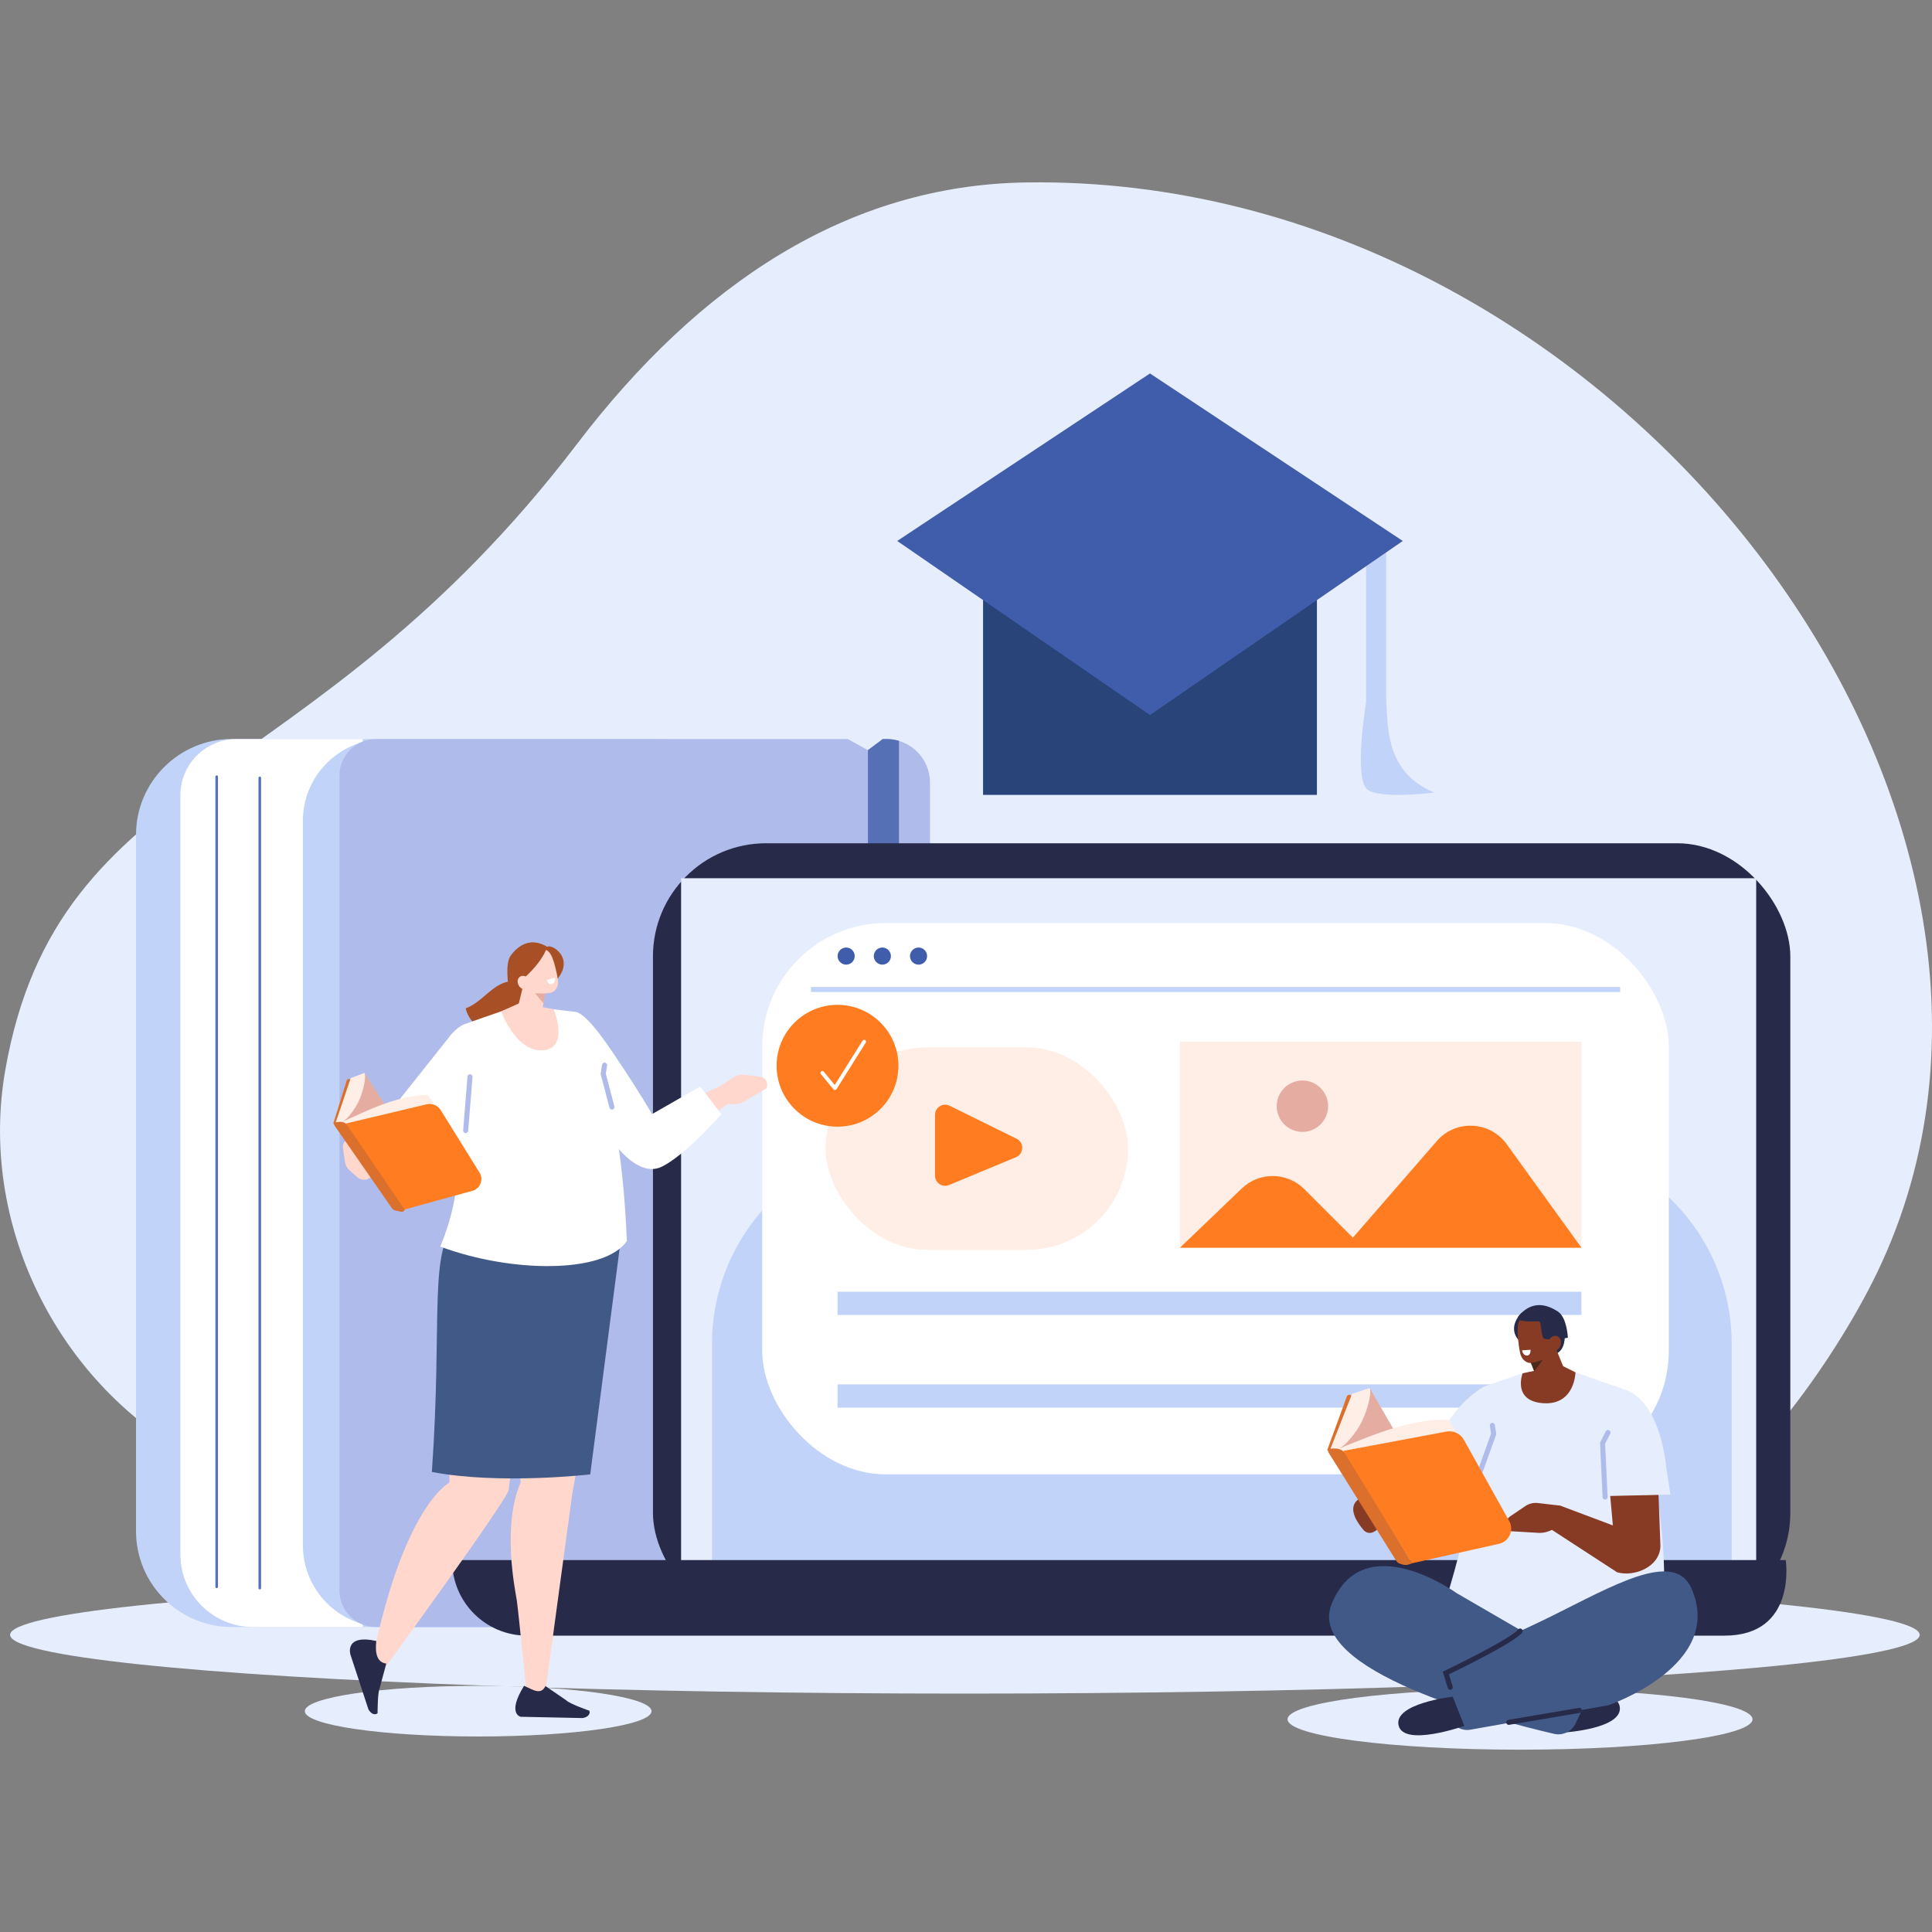 <?xml version="1.0" encoding="UTF-8"?><svg id="Calque_1" xmlns="http://www.w3.org/2000/svg" viewBox="0 0 300 300"><rect x="0" y="0" width="300" height="300" fill="#808080" stroke="none"/><defs><style>.learning_courses-1,.learning_courses-2{fill:#e6edfc;}.learning_courses-3,.learning_courses-4{fill:#fff;}.learning_courses-5{fill:#ffeee6;}.learning_courses-6,.learning_courses-7{fill:#ffd7cc;}.learning_courses-8,.learning_courses-9{fill:#e5ada1;}.learning_courses-10{fill:#ff7d20;}.learning_courses-11{fill:#c2d3f9;}.learning_courses-12{fill:#db702d;}.learning_courses-13{fill:#afbbea;}.learning_courses-14{fill:#3f5daa;}.learning_courses-15,.learning_courses-16{fill:#873b24;}.learning_courses-17{fill:#5670b5;}.learning_courses-18{fill:#294479;}.learning_courses-19,.learning_courses-20{fill:#272a49;}.learning_courses-20,.learning_courses-21,.learning_courses-16,.learning_courses-22,.learning_courses-23,.learning_courses-24,.learning_courses-9,.learning_courses-4,.learning_courses-2,.learning_courses-7{fill-rule:evenodd;}.learning_courses-21{fill:#4a2a1a;}.learning_courses-22{fill:#415987;}.learning_courses-23{fill:#c95836;}.learning_courses-24{fill:#a84f25;}</style></defs><path class="learning_courses-1" d="M291.42,197.73C325.94,126.29,251.16,26.92,159.3,28.33c-27.69,.42-50.77,15.76-69.71,40.62C48.08,123.4,9,119.31,.81,166.22c-8.19,46.91,47.05,98.05,114.17,43.85,49.07-39.61,118.48,64.1,162.12,10.09,5.51-6.82,10.91-15.38,14.32-22.43Z"/><ellipse class="learning_courses-1" cx="236.03" cy="266.97" rx="36.1" ry="4.72"/><ellipse class="learning_courses-1" cx="149.83" cy="253.86" rx="148.26" ry="9.12"/><path class="learning_courses-11" d="M36.01,114.76H100.74c9.82,0,17.79,7.97,17.79,17.79v99.38c0,11.43-9.28,20.71-20.71,20.71H36.01c-8.22,0-14.89-6.67-14.89-14.89v-108.11c0-8.22,6.67-14.89,14.89-14.89Z"/><path class="learning_courses-3" d="M36.74,114.76h19.59V252.64h-17.05c-6.22,0-11.27-5.05-11.27-11.27V123.48c0-4.81,3.91-8.72,8.72-8.72Z"/><path class="learning_courses-11" d="M59.74,114.76h43.12c8.38,0,15.19,6.81,15.19,15.19v105.01c0,9.76-7.93,17.69-17.69,17.69H59.74c-7.02,0-12.71-5.7-12.71-12.71V127.47c0-7.02,5.7-12.71,12.71-12.71Z"/><path class="learning_courses-17" d="M33.65,246.61c-.11,0-.2-.09-.2-.2V120.6c0-.11,.09-.2,.2-.2s.2,.09,.2,.2v125.81c0,.11-.09,.2-.2,.2Z"/><path class="learning_courses-17" d="M40.34,246.8c-.11,0-.2-.09-.2-.2V120.79c0-.11,.09-.2,.2-.2s.2,.09,.2,.2v125.81c0,.11-.09,.2-.2,.2Z"/><path class="learning_courses-13" d="M137.65,114.76h-.57l-2.31,1.73V251.77l1.76,.87c4.35,0,7.88-3.53,7.88-7.88V121.53c0-3.74-3.03-6.77-6.77-6.77Z"/><path class="learning_courses-13" d="M134.77,116.49l-3.12-1.73H58.38c-3.13,0-5.67,2.54-5.67,5.67v126.55c0,3.13,2.54,5.67,5.67,5.67h73.84l2.56-.85V116.49Z"/><path class="learning_courses-17" d="M139.6,115.04c-.62-.18-1.27-.29-1.95-.29h-.57l-2.31,1.73V251.77l1.76,.87c1.09,0,2.12-.22,3.06-.62V115.04Z"/><rect class="learning_courses-19" x="101.39" y="130.94" width="176.61" height="121.55" rx="17.57" ry="17.57"/><rect class="learning_courses-1" x="105.76" y="136.37" width="166.94" height="108.21"/><path class="learning_courses-11" d="M142.01,177.24h95.45c17.35,0,31.44,14.09,31.44,31.44v35.9H110.56v-35.9c0-17.35,14.09-31.44,31.44-31.44Z"/><path class="learning_courses-19" d="M267.77,253.98H81.83c-6.42,0-11.62-5.2-11.62-11.62v-.11h207.08s1.79,11.73-9.51,11.73Z"/><g><rect class="learning_courses-18" x="152.65" y="78.73" width="51.84" height="44.71" transform="translate(357.14 202.16) rotate(180)"/><rect class="learning_courses-11" x="212.14" y="85.76" width="3.12" height="23.32" transform="translate(427.39 194.84) rotate(180)"/><polygon class="learning_courses-14" points="178.57 111.03 217.82 84 178.57 57.99 139.32 84 178.57 111.03"/><path class="learning_courses-11" d="M215.26,109.08c.26,4.31,.13,10.97,7.47,13.99,0,0-7.78,1.01-10.23-.34-2.45-1.35-.37-13.65-.37-13.65h3.12Z"/></g><g><rect class="learning_courses-3" x="118.36" y="143.33" width="140.77" height="85.6" rx="19.17" ry="19.17"/><rect class="learning_courses-5" x="128.2" y="162.64" width="46.96" height="31.43" rx="15.71" ry="15.71"/><path class="learning_courses-10" d="M147.46,171.7l10.39,5.12c1.22,.6,1.16,2.35-.09,2.87l-10.39,4.32c-1.04,.43-2.18-.33-2.18-1.46v-9.44c0-1.17,1.23-1.93,2.27-1.41Z"/><rect class="learning_courses-5" x="183.22" y="161.75" width="62.34" height="32.01"/><rect class="learning_courses-11" x="130.05" y="200.58" width="115.51" height="3.61"/><rect class="learning_courses-11" x="130.05" y="214.97" width="115.51" height="3.61"/><rect class="learning_courses-11" x="125.92" y="153.26" width="125.66" height=".78"/><path class="learning_courses-14" d="M132.72,148.46c0,.74-.6,1.33-1.33,1.33s-1.33-.6-1.33-1.33,.6-1.33,1.33-1.33,1.33,.6,1.33,1.33Z"/><path class="learning_courses-14" d="M138.34,148.46c0,.74-.6,1.33-1.33,1.33s-1.33-.6-1.33-1.33,.6-1.33,1.33-1.33,1.33,.6,1.33,1.33Z"/><path class="learning_courses-14" d="M143.96,148.46c0,.74-.6,1.33-1.33,1.33s-1.33-.6-1.33-1.33,.6-1.33,1.33-1.33,1.33,.6,1.33,1.33Z"/><path class="learning_courses-10" d="M183.22,193.75l9.61-9.21c2.72-2.61,7.03-2.56,9.69,.1l7.55,7.55,13.04-15.01c2.93-3.37,8.23-3.13,10.85,.49l11.61,16.08h-62.34Z"/><circle class="learning_courses-8" cx="202.24" cy="171.77" r="3.99"/><path class="learning_courses-10" d="M139.51,165.49c0,5.23-4.24,9.46-9.46,9.46-5.23,0-9.46-4.24-9.46-9.46,0-5.23,4.24-9.46,9.46-9.46,5.23,0,9.46,4.24,9.46,9.46Z"/><path class="learning_courses-3" d="M129.64,169.25c-.09,0-.17-.04-.22-.1l-1.96-2.37c-.1-.12-.08-.3,.04-.41,.12-.1,.3-.09,.41,.04l1.71,2.06,4.32-6.88c.08-.13,.26-.18,.4-.09,.13,.08,.18,.26,.09,.4l-4.53,7.22c-.05,.08-.13,.13-.23,.13h-.02Z"/></g><g><path class="learning_courses-23" d="M222.98,238.95c-1.96,.05-4.33-.65-4.96-2.48,1.33-4.82,4.26-10.62,8.25-17.09,1.94-3.43,5.5-5.23,7.47-3.78h0c.78,.57,.69,2.06-.21,3.35l-11.21,21.22,.64-1.22Z"/><path class="learning_courses-2" d="M231.1,215.06l5.33-1.82,7.21-.49,9.17,3.2c3.09,1.53,4.52,5.11,3.34,8.36l1.04,6.84c2.16,13.74,1.03,21.28-.08,25.26-13,4.83-30.86,4.59-34.97-1.37,4.66-11.82,6.81-23.15,8.96-39.98Z"/><path class="learning_courses-15" d="M236.43,213.24s-1.66,4.33,3.23,4.65c4.9,.31,4.98-4.79,4.98-4.79l-2.2-1.1-6.02,1.24Z"/><path class="learning_courses-16" d="M250.7,239.68l-1.42-15.7c-.38-4.31,2.11-7.42,5.23-6.53h0c1.23,.35,2.74,4.57,2.71,6.24l.61,16.3-7.13-.32Z"/><path class="learning_courses-15" d="M242.25,233.79l-3.45-.4c-.69-.08-1.39,.09-1.96,.48l-2.33,1.58c-.81,.55-.82,1.74-.02,2.31h0l4.37,.26c.96,.06,1.98-.27,2.84-.91l1.44-1.07-.87-2.24Z"/><path class="learning_courses-20" d="M242.88,269.02s9.22-.57,8.63-4.03c-.6-3.45-10.2-.59-10.2-.59l1.57,4.62Z"/><path class="learning_courses-22" d="M226.17,247.37s-14.44-10.46-19.39,1.68c-4.24,10.4,25.83,18.17,34.54,20.18,1.35,.31,2.73-.35,3.33-1.6l3.58-7.46-22.06-12.8Z"/><path class="learning_courses-22" d="M249.76,264.79s18.22-6.23,12.86-18.2c-2.7-6.03-12.39-.22-21.87,4.45-9.34,4.6-18.5,8.01-18.5,8.01l2.93,7.76c.48,1.26,1.78,2.01,3.11,1.78l21.47-3.8Z"/><path class="learning_courses-20" d="M225.59,263.46s-9.19,1.03-8.42,4.45c.77,3.42,10.21,.09,10.21,.09l-1.8-4.54Z"/><path class="learning_courses-16" d="M257.83,240c-.01,3.28-4.04,4.92-6.73,4.14l-11.24-7.31,2.4-3.04,10.14,3.81,5.44,2.4Z"/><path class="learning_courses-19" d="M225.2,262.4c-.17,0-.32-.11-.38-.28l-.78-2.54,.3-.15c4.15-1.99,10.61-5.34,11.39-6.4,.13-.17,.37-.21,.55-.08,.17,.13,.21,.37,.08,.55-1.07,1.46-9.43,5.55-11.37,6.49l.58,1.9c.06,.21-.05,.43-.26,.49-.04,.01-.08,.02-.12,.02Z"/><path class="learning_courses-19" d="M234.28,267.84c-.19,0-.35-.14-.39-.33-.04-.21,.11-.42,.32-.45,.1-.02,9.73-1.64,10.97-1.86,.22-.04,.42,.1,.45,.32,.04,.21-.1,.42-.32,.45-1.25,.22-10.88,1.84-10.98,1.86-.02,0-.04,0-.07,0Z"/><path class="learning_courses-2" d="M254.35,217s3.52,2.35,4.43,11.2l.61,3.88-10.53,.24s-1.95-14.41,1.14-15.32c3.08-.91,4.37,0,4.37,0Z"/><path class="learning_courses-2" d="M231.1,215.06s-4.52,1.08-9.43,11.19c0,0,2.96,5.94,5.63,5.52,0,0,4.65-6.18,4.84-6.18s-1.05-10.53-1.05-10.53Z"/><path class="learning_courses-16" d="M213.33,237.86c-.53,.3-1.19,.19-1.59-.27-.93-1.08-2.36-3.14-1.15-4.47,1.7-1.87,4.34,1.25,4.37,2.74,.02,.89-.89,1.58-1.63,2Z"/><path class="learning_courses-13" d="M249.24,232.85c-.21,0-.38-.16-.39-.37l-.4-8.47,.89-1.75c.1-.19,.33-.27,.53-.17,.19,.1,.27,.33,.17,.53l-.8,1.56,.39,8.26c.01,.22-.16,.4-.37,.41h-.02Z"/><path class="learning_courses-13" d="M229.91,228.69s-.09,0-.13-.02c-.2-.07-.31-.3-.24-.5l1.99-5.55-.19-1.23c-.03-.21,.11-.41,.33-.45,.21-.03,.41,.11,.45,.33l.22,1.43-2.06,5.73c-.06,.16-.21,.26-.37,.26Z"/><g><path class="learning_courses-12" d="M219.22,232.77l-3.34,7.22-9.78-14.85,3.03-8.28c.12-.34,.58-.38,.75-.08l9.33,15.99Z"/><path class="learning_courses-8" d="M212.69,215.54l4.27,7.37-5.74,1.93s-3.89-.12-3.9-.2c0-.08,5.37-9.1,5.37-9.1Z"/><path class="learning_courses-5" d="M226.18,222.51l-1.24-2.03c-3.8-.18-8.05,.93-12.52,2.66-4.4,1.7-5.05,2.07-5.05,2.07l1.39,.39,17.41-3.09Z"/><path class="learning_courses-5" d="M212.15,219.06c.49-1.48,.77-2.89,.54-3.52l-2.74,.89-3.42,8.69,1.2,.12,.49-.41c1.81-1.53,3.19-3.52,3.93-5.77Z"/><path class="learning_courses-12" d="M207.28,224.92l-.58,.02c-.34,.01-.54,.39-.36,.68l10.45,16.71c.15,.26,.4,.44,.69,.52l.48,.13c.54,.14,1.32-.24,1.32-.24l-10.24-16.89c-.38-.6-1.04-.95-1.75-.92Z"/><path class="learning_courses-10" d="M232.77,239.72l-13.5,3.02-10.67-17.45,15.98-2.99c1.1-.21,2.19,.3,2.73,1.27l7.05,12.64c.77,1.39-.03,3.16-1.59,3.51Z"/></g><path class="learning_courses-20" d="M236.17,208.42s-2.16-1.55-.35-4.06c1.81-2.51,3.15,2.24,3.1,2.32s-2.74,1.74-2.74,1.74Z"/><path class="learning_courses-20" d="M242.97,207.32s.21,2.54-1.65,2.98c-1.86,.44-2.98-4.94-2.98-4.94l4.63,1.96Z"/><path class="learning_courses-16" d="M237.36,209.76s.73,2.66,1.33,4.85c.16,.59,.66,1.02,1.31,1.15,.65,.12,1.35-.09,1.83-.56,.16-.15,.31-.3,.45-.44,.66-.64,.88-1.54,.56-2.31-.8-1.98-2.26-5.58-2.26-5.58l-3.23,2.89h0Z"/><polygon class="learning_courses-21" points="237.65 211.5 238.23 212.95 239.55 211.19 237.65 211.5"/><path class="learning_courses-16" d="M241.36,205.75c-.02-.81-.68-1.45-1.48-1.43-.85,.02-1.93,.04-2.78,.05-.8,.01-1.31,.69-1.41,1.49-.12,.94,.06,2.89,.37,4.29,.17,.79,.81,1.51,1.61,1.49,.85-.02,3.39-.88,3.6-2.43,.16-1.17,.12-2.27,.09-3.46h0Z"/><path class="learning_courses-20" d="M243.46,207.72s-.13-3.11-1.52-4.04c-1.86-1.25-4.15-1.71-6.12,.68,0,0-1.15,1.02,3.11,.81,.54-.03,.24,2.64,.95,2.74,.96,.13,2.13,.1,3.59-.19h0Z"/><path class="learning_courses-16" d="M242.32,208.93c-.21,.63-.8,.99-1.31,.81s-.76-.83-.55-1.46c.21-.63,.8-.99,1.31-.81,.51,.18,.76,.83,.55,1.46Z"/><path class="learning_courses-4" d="M236.34,209.68l1.32-.09s.06,.93-.58,.9c-.64-.03-.73-.81-.73-.81Z"/></g><g><path class="learning_courses-2" d="M101.17,265.71c0,2.17-12.05,3.93-26.92,3.93-14.87,0-26.92-1.76-26.92-3.93,0-2.17,12.05-3.93,26.92-3.93,14.87,0,26.92,1.76,26.92,3.93Z"/><path class="learning_courses-6" d="M82.71,204.18s-3.32,22.99-3.71,27.15c-.13,1.44-19.01,27.34-19.01,27.34-2.24,.17-2.72-1.5-1.55-3.79,4.85-21.48,11.34-24.65,11.34-24.65,0,0,.3-9.99-1.78-28.01l14.71,1.97Z"/><path class="learning_courses-7" d="M94.34,201.99l-5.47,29.9-4.29,31.6-2.74,.1s-1.36-13.51-1.59-15.06c-.24-1.56-2.35-11.54,.6-18.34l-2.54-29.08,16.03,.88Z"/><path class="learning_courses-20" d="M84.7,261.81l3.21,2.2c.51,.56,3.61,1.63,3.61,1.63h0c.21,.69-.49,1.05-1.04,1.14l-9.64-.2s-2.16-.47,.54-4.81c1.63,.78,2.64,1.39,3.32,.04Z"/><path class="learning_courses-20" d="M59.98,258.32l-1.01,3.76c-.35,.67-.34,3.95-.34,3.95h0c-.58,.43-1.15-.11-1.42-.6l-2.8-8.52s-.98-3.2,4.02-2.1c-.2,1.8,.05,3.32,1.56,3.51Z"/><path class="learning_courses-22" d="M96.79,189.47l-5.14,39.47s-14.06,1.64-24.59-.38c1.72-24.47-.68-34.34,4.1-39.09h25.62Z"/><path class="learning_courses-24" d="M84.98,147.02c.75-.57,5.19,2.31,.27,6.25l-2.51-5.01,2.24-1.24Z"/><path class="learning_courses-24" d="M81.16,152.65c-1.01-.52-2.25-.37-3.27,.11-1.03,.47-1.89,1.24-2.75,1.97-.86,.73-1.76,1.46-2.83,1.84,.23,1.08,.91,2.03,1.73,2.77s1.79,1.31,2.75,1.86c.61,.35,1.31,.72,1.98,.49,.51-.17,.85-.66,1.14-1.11,.74-1.17,1.42-2.39,1.75-3.73,.33-1.34,.27-2.82-.38-4.04,.1,.07,.2,.15-.11-.17Z"/><path class="learning_courses-6" d="M99.06,174.64c5.36-2.38,7.74-3.65,13.07-6.17l1.47,2.57c-9.93,6.65-9.07,8.95-14.14,9.4-3.85-3.8-1.51-4.97-.4-5.8Z"/><path class="learning_courses-23" d="M89.53,157.41s14.72,18.27,12.99,20.38l-.74,.95c-.96,1.24-2.83,1.24-3.79,0l-7.19-9.19-1.44-1.76,.18-10.39Z"/><path class="learning_courses-4" d="M89.41,157.13l-7.5-.88-2.06,.08-7.82,2.73c-2.63,1.3-3.86,4.36-2.85,7.13l1.91,8.95c.65,7.86-.82,13.9-2.73,18.43,11.09,4.12,25.48,4.23,28.98-.86-.59-13.91-2.53-26.64-7.93-35.59Z"/><path class="learning_courses-7" d="M84.77,152.82s-.34,2.59-.63,4.73c-.08,.57-.45,1.06-.98,1.27-.53,.21-1.13,.12-1.57-.24-.15-.12-.29-.23-.42-.34-.61-.5-.88-1.3-.69-2.07,.47-1.97,1.33-5.55,1.33-5.55l2.97,2.21h0Z"/><polygon class="learning_courses-9" points="84.7 154.24 84.37 155.78 83.09 154.24 84.7 154.24"/><path class="learning_courses-6" d="M86,156.75s2.46,6.09-1.72,6.35c-4.18,.27-6.46-6.06-6.46-6.06l3.05-1.36,5.13,1.06Z"/><path class="learning_courses-7" d="M80.49,150.04c-.24-.72,.14-1.51,.86-1.75,.76-.26,1.73-.59,2.49-.85,.72-.24,1.39,.19,1.74,.87,.42,.8,.88,2.6,1.06,3.94,.1,.76-.23,1.6-.95,1.85-.76,.26-3.3,.31-3.99-1-.52-1-.84-1.99-1.2-3.05h0Z"/><path class="learning_courses-24" d="M78.98,153.3s-.62-3.64,.32-4.91c1.26-1.72,3.15-2.86,5.68-1.37,0,0-.89,3.18-5.68,6.45l-.32-.17Z"/><path class="learning_courses-7" d="M80.66,153.19c.39,.49,1.03,.63,1.43,.3,.4-.32,.41-.99,.02-1.48-.39-.49-1.03-.63-1.43-.3-.4,.32-.41,.99-.02,1.48Z"/><path class="learning_courses-4" d="M86.15,151.8l-1.25,.4s.3,.86,.88,.59c.58-.26,.38-.99,.38-.99Z"/><path class="learning_courses-4" d="M89.42,157.14s1.25-.13,4.77,4.9c3.55,5.07,8.86,13.48,9.1,15.05s-7.34,.57-7.34,.57l-6.49-8.67-.04-11.85Z"/><path class="learning_courses-13" d="M95.02,172.29c-.17,0-.33-.12-.38-.29l-1.37-5.23,.22-1.44c.03-.21,.23-.36,.45-.33,.21,.03,.36,.23,.33,.45l-.2,1.28,1.33,5.07c.05,.21-.07,.42-.28,.48-.03,0-.07,.01-.1,.01Z"/><path class="learning_courses-6" d="M111.29,169.04l2.55-1.72c.51-.34,1.12-.49,1.73-.42l2.47,.29c.86,.1,1.35,1.03,.96,1.8h0l-3.32,1.98c-.73,.44-1.66,.59-2.6,.44l-1.56-.26-.22-2.11Z"/><path class="learning_courses-3" d="M95.44,177.61s3.65,5.23,7.22,3.6c3.57-1.63,9.36-8.2,9.36-8.2l-3.3-4.29-8.99,5.15-4.29,3.74Z"/><path class="learning_courses-3" d="M70.18,160.5s5.96,4.31,4.27,8.68c0,0-5.16,12.34-6.75,14.95-2.14,3.49-4.95,1.43-4.95,1.43l-8.07-5.72,6.12,1.84,.28-9.75,9.1-11.44Z"/><path class="learning_courses-6" d="M57.13,183.07c-.55,.23-1.18,.13-1.63-.26l-1.22-1.08c-.39-.34-.65-.83-.72-1.36l-.31-2.15c-.11-.75,.54-1.39,1.25-1.25h0l2.33,2.31c.51,.51,.85,1.25,.93,2.08l.05,.56c.05,.49-.23,.95-.68,1.14h0Z"/><path class="learning_courses-13" d="M72.31,175.94h-.03c-.22-.02-.38-.21-.36-.42l.67-8.35c.02-.22,.2-.37,.42-.36,.22,.02,.38,.21,.36,.42l-.67,8.35c-.02,.21-.19,.36-.39,.36Z"/><g><path class="learning_courses-12" d="M62.4,179.95l-2.36,5.82-8.28-11.34,2.08-6.65c.08-.27,.44-.32,.59-.09l7.97,12.26Z"/><path class="learning_courses-8" d="M56.59,166.6l3.65,5.65-4.46,1.74s-3.07,.05-3.08-.01c0-.06,3.89-7.38,3.89-7.38Z"/><path class="learning_courses-5" d="M67.51,171.59l-1.06-1.56c-3.01,0-6.32,1.04-9.78,2.58-3.41,1.51-3.9,1.82-3.9,1.82l1.12,.26,13.62-3.1Z"/><path class="learning_courses-5" d="M56.3,169.4c.33-1.19,.5-2.31,.29-2.8l-2.13,.81-2.37,6.99,.95,.05,.37-.34c1.37-1.28,2.38-2.9,2.88-4.7Z"/><path class="learning_courses-12" d="M52.68,174.21l-.46,.04c-.27,.02-.41,.33-.26,.55l8.88,12.79c.13,.2,.33,.33,.56,.38l.89,.19c.43,.09,.76-.39,.51-.76l-8.7-12.54c-.32-.46-.86-.71-1.42-.66Z"/><path class="learning_courses-10" d="M73.35,184.91l-10.53,2.9-9.08-13.36,12.49-2.97c.86-.2,1.74,.16,2.2,.9l6.04,9.71c.66,1.07,.1,2.49-1.12,2.83Z"/></g></g></svg>